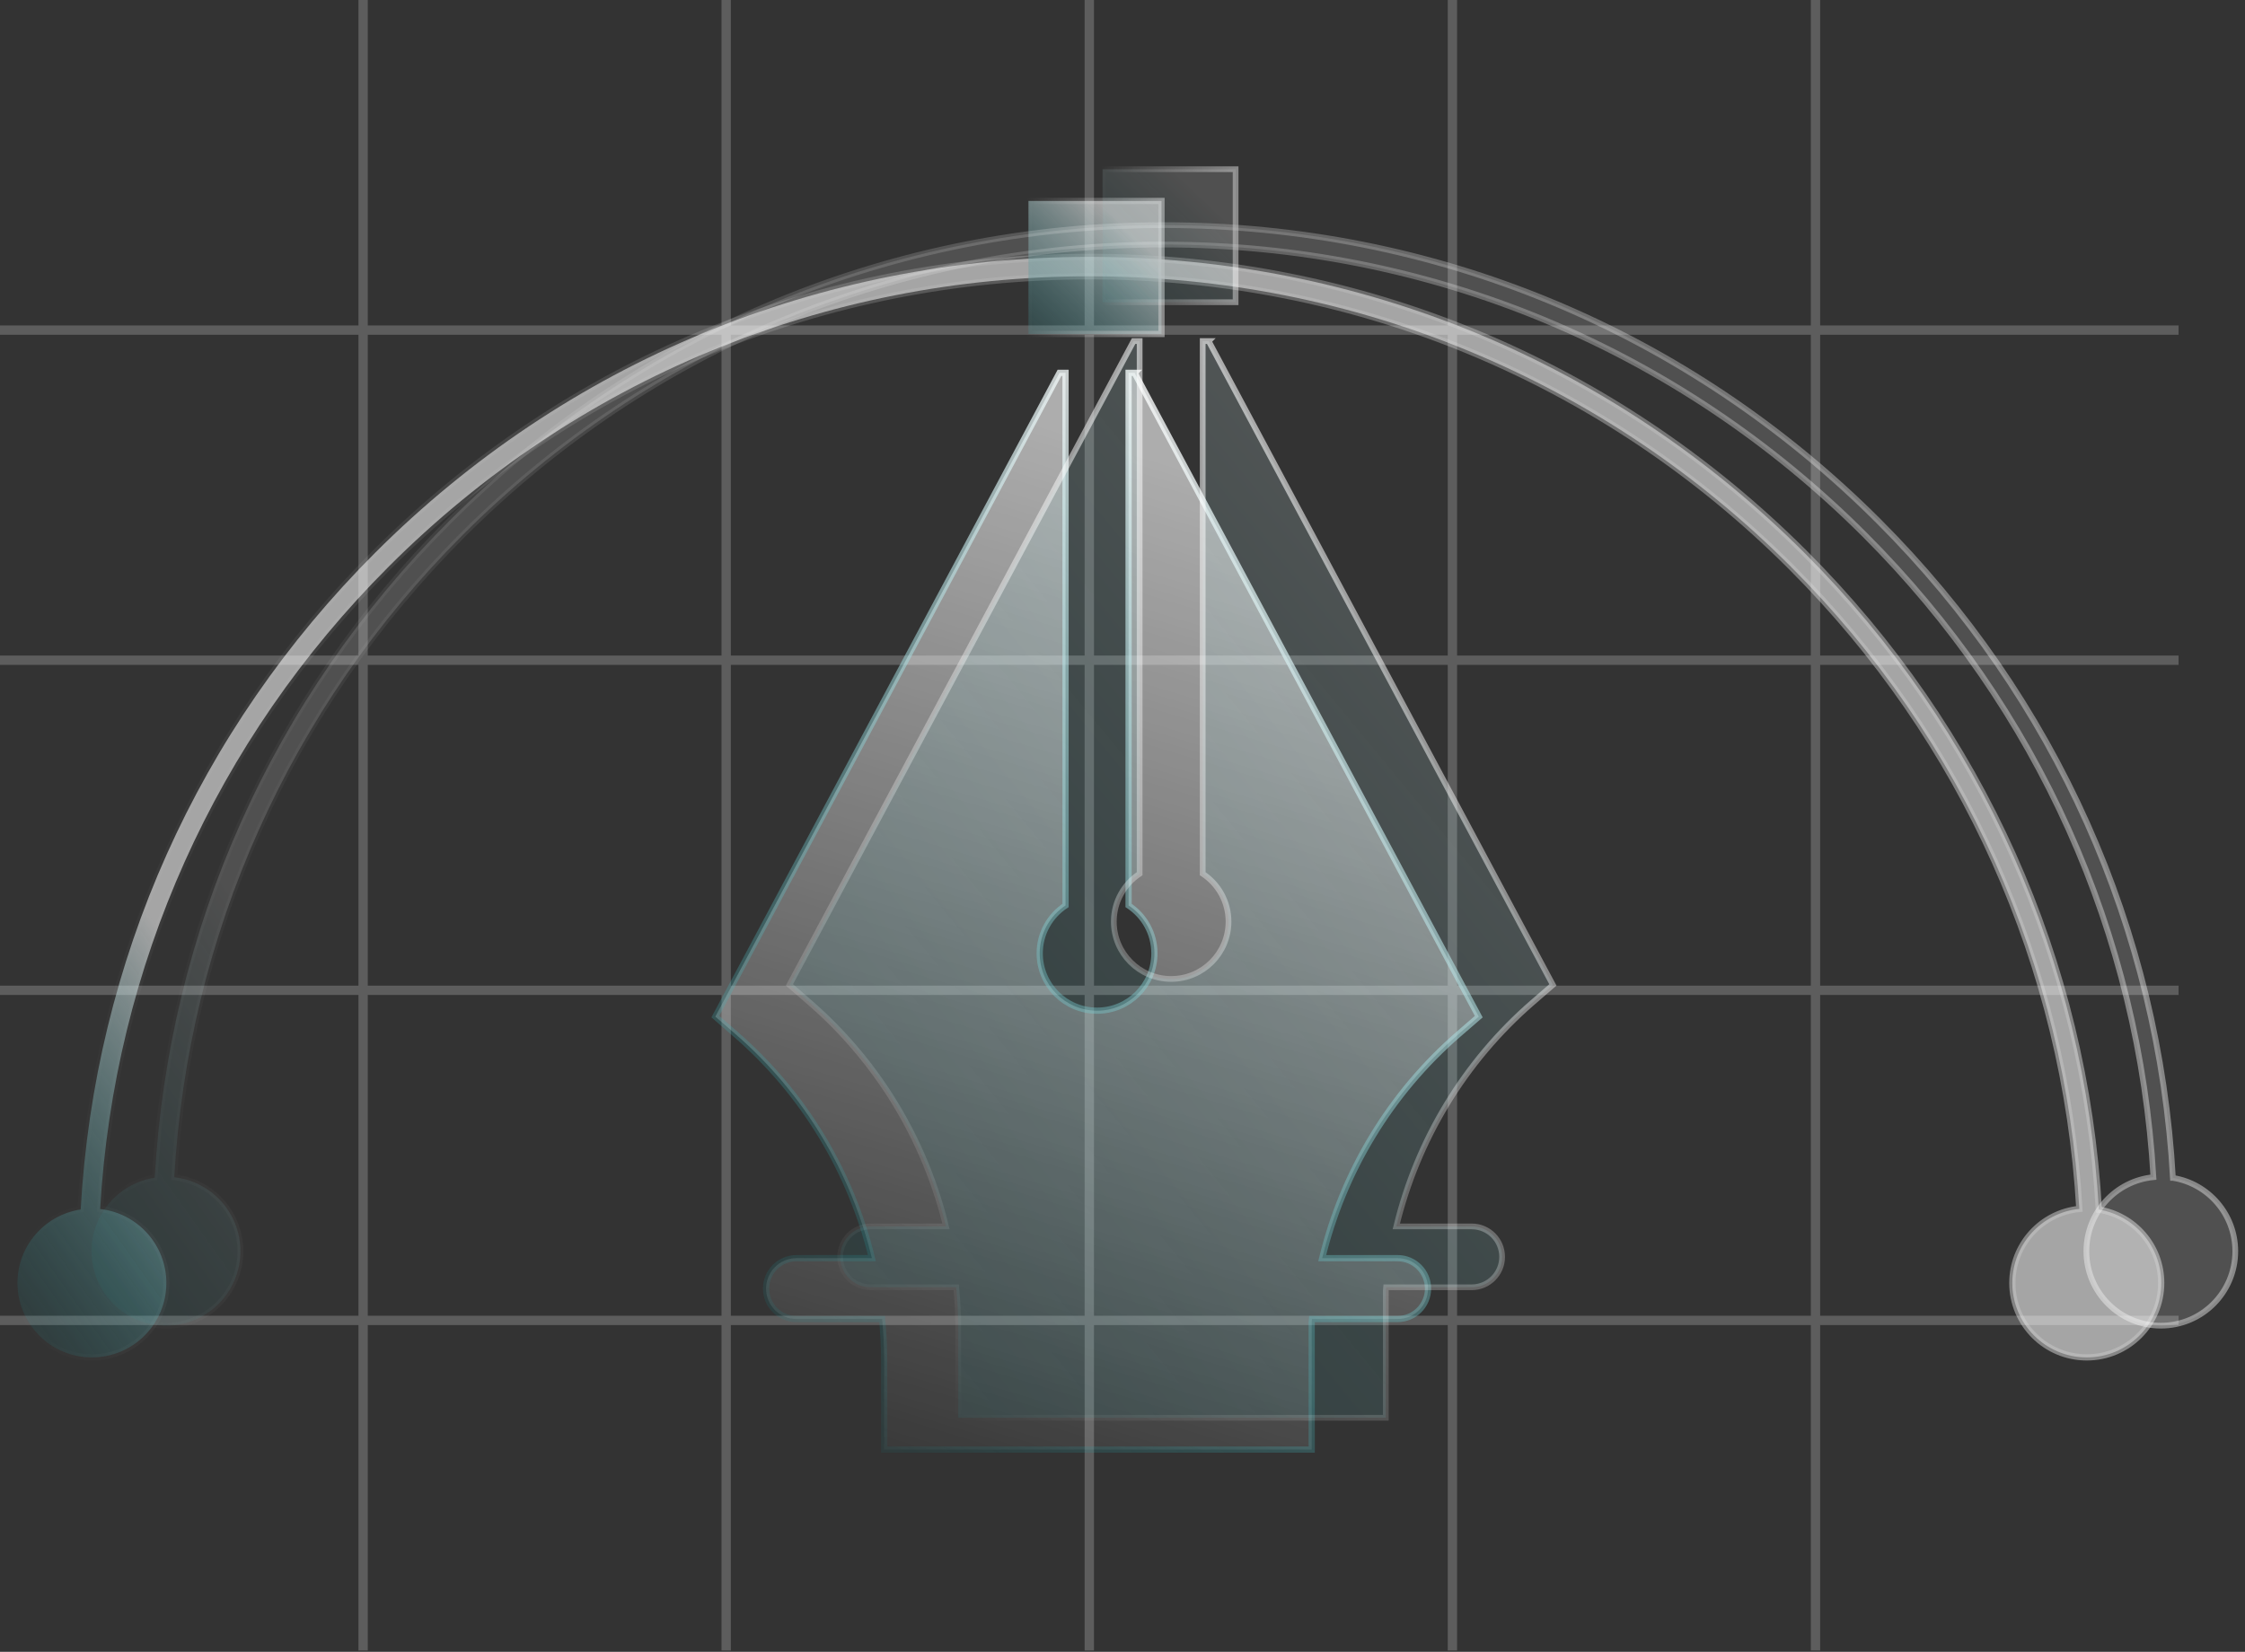 <svg width="231" height="170" viewBox="0 0 231 170" fill="none" xmlns="http://www.w3.org/2000/svg">
<rect x="0" y="0" width="231" height="170" fill="#333333" stroke="none"/>
<g opacity="0.51">
<g opacity="0.4">
<path d="M37.362 0V169.862" stroke="white" stroke-width="0.96" stroke-miterlimit="10"/>
<path d="M224.168 135.89H-0" stroke="white" stroke-width="0.96" stroke-miterlimit="10"/>
<path d="M224.168 101.917H-0" stroke="white" stroke-width="0.96" stroke-miterlimit="10"/>
<path d="M224.168 67.945H-0" stroke="white" stroke-width="0.96" stroke-miterlimit="10"/>
<path d="M224.168 33.972H-0" stroke="white" stroke-width="0.96" stroke-miterlimit="10"/>
<path d="M74.721 0V169.862" stroke="white" stroke-width="0.96" stroke-miterlimit="10"/>
<path d="M112.084 0V169.862" stroke="white" stroke-width="0.96" stroke-miterlimit="10"/>
<path d="M149.447 0V169.862" stroke="white" stroke-width="0.96" stroke-miterlimit="10"/>
<path d="M186.806 0V169.862" stroke="white" stroke-width="0.96" stroke-miterlimit="10"/>
</g>
</g>
<g opacity="0.7">
<path d="M215.961 124.488C214.53 98.947 203.904 75.134 185.672 56.898C166.028 37.255 139.908 26.436 112.13 26.436C84.352 26.436 58.233 37.255 38.589 56.898C20.357 75.13 9.735 98.936 8.3 124.473C4.62 125.032 1.797 128.199 1.797 132.037C1.797 136.268 5.226 139.697 9.457 139.697C13.688 139.697 17.117 136.268 17.117 132.037C17.117 128.095 14.136 124.851 10.306 124.427C11.748 99.441 22.158 76.153 40.001 58.31C59.266 39.044 84.885 28.434 112.13 28.434C139.376 28.434 164.994 39.044 184.26 58.31C202.099 76.149 212.513 99.433 213.955 124.415C210.083 124.797 207.059 128.064 207.059 132.037C207.059 136.268 210.488 139.697 214.719 139.697C218.95 139.697 222.379 136.268 222.379 132.037C222.379 128.23 219.602 125.082 215.965 124.488H215.961Z" fill="url(#paint0_linear_2129_741)" stroke="url(#paint1_linear_2129_741)" stroke-width="0.64" stroke-miterlimit="10"/>
<path d="M105.824 34.37H119.513V20.681H105.824V34.37Z" fill="url(#paint2_linear_2129_741)" stroke="url(#paint3_linear_2129_741)" stroke-width="0.64" stroke-miterlimit="10"/>
</g>
<path d="M116.747 38.369H116.126V93.185C117.727 94.242 118.784 96.051 118.784 98.114C118.784 101.374 116.142 104.016 112.882 104.016C109.623 104.016 106.981 101.374 106.981 98.114C106.981 96.055 108.038 94.242 109.639 93.185V38.369H109.018L73.603 104.625L75.678 106.426C82.713 112.524 87.561 120.608 89.713 129.483H81.957C80.229 129.483 78.825 130.883 78.825 132.615C78.825 134.347 80.225 135.747 81.957 135.747H90.766C90.898 137.132 90.975 138.528 90.975 139.932V149.181H134.968V136.079C134.979 135.967 134.983 135.859 134.995 135.747H143.804C145.532 135.747 146.936 134.347 146.936 132.615C146.936 130.883 145.536 129.483 143.804 129.483H136.048C138.2 120.608 143.048 112.524 150.083 106.426L152.158 104.629L116.743 38.373L116.747 38.369Z" fill="url(#paint4_linear_2129_741)" stroke="url(#paint5_linear_2129_741)" stroke-width="0.64" stroke-miterlimit="10"/>
<g opacity="0.7">
<path d="M223.582 121.222C222.151 95.68 211.525 71.867 193.293 53.632C173.65 33.988 147.53 23.169 119.752 23.169C91.974 23.169 65.854 33.988 46.211 53.632C27.979 71.864 17.356 95.669 15.922 121.206C12.242 121.765 9.419 124.932 9.419 128.77C9.419 133.001 12.848 136.43 17.079 136.43C21.31 136.43 24.739 133.001 24.739 128.77C24.739 124.828 21.757 121.584 17.927 121.16C19.37 96.174 29.78 72.886 47.622 55.043C66.888 35.778 92.506 25.167 119.752 25.167C146.998 25.167 172.616 35.778 191.882 55.043C209.72 72.882 220.134 96.166 221.577 121.148C217.704 121.53 214.68 124.797 214.68 128.77C214.68 133.001 218.109 136.43 222.34 136.43C226.572 136.43 230 133.001 230 128.77C230 124.963 227.223 121.816 223.586 121.222H223.582Z" fill="url(#paint6_linear_2129_741)" stroke="url(#paint7_linear_2129_741)" stroke-width="0.59" stroke-miterlimit="10"/>
<path d="M113.449 31.103H127.138V17.414H113.449V31.103Z" fill="url(#paint8_linear_2129_741)" stroke="url(#paint9_linear_2129_741)" stroke-width="0.59" stroke-miterlimit="10"/>
</g>
<path d="M124.373 35.102H123.752V89.918C125.352 90.975 126.409 92.784 126.409 94.847C126.409 98.107 123.767 100.749 120.508 100.749C117.249 100.749 114.607 98.107 114.607 94.847C114.607 92.788 115.663 90.975 117.264 89.918V35.102H116.643L81.228 101.358L83.303 103.159C90.338 109.257 95.187 117.341 97.339 126.216H89.582C87.855 126.216 86.451 127.616 86.451 129.348C86.451 131.08 87.851 132.48 89.582 132.48H98.392C98.523 133.865 98.6 135.261 98.6 136.665V145.914H142.593V132.812C142.605 132.7 142.608 132.592 142.62 132.48H151.429C153.157 132.48 154.561 131.08 154.561 129.348C154.561 127.616 153.161 126.216 151.429 126.216H143.673C145.825 117.341 150.673 109.257 157.709 103.159L159.784 101.362L124.369 35.106L124.373 35.102Z" fill="url(#paint10_linear_2129_741)" stroke="url(#paint11_linear_2129_741)" stroke-width="0.59" stroke-miterlimit="10"/>
<defs>
<linearGradient id="paint0_linear_2129_741" x1="23.979" y1="171.069" x2="54.588" y2="149.358" gradientUnits="userSpaceOnUse">
<stop stop-color="#0098A0" stop-opacity="0.08"/>
<stop offset="1" stop-color="white" stop-opacity="0.8"/>
</linearGradient>
<linearGradient id="paint1_linear_2129_741" x1="1.674" y1="83.068" x2="222.495" y2="83.068" gradientUnits="userSpaceOnUse">
<stop stop-color="white" stop-opacity="0"/>
<stop offset="1" stop-color="white" stop-opacity="0.6"/>
</linearGradient>
<linearGradient id="paint2_linear_2129_741" x1="103.201" y1="37.513" x2="116.25" y2="23.751" gradientUnits="userSpaceOnUse">
<stop stop-color="#0098A0" stop-opacity="0.08"/>
<stop offset="1" stop-color="white" stop-opacity="0.8"/>
</linearGradient>
<linearGradient id="paint3_linear_2129_741" x1="105.701" y1="27.527" x2="119.636" y2="27.527" gradientUnits="userSpaceOnUse">
<stop stop-color="white" stop-opacity="0"/>
<stop offset="1" stop-color="white" stop-opacity="0.6"/>
</linearGradient>
<linearGradient id="paint4_linear_2129_741" x1="98.388" y1="158.137" x2="131.06" y2="50.102" gradientUnits="userSpaceOnUse">
<stop stop-color="white" stop-opacity="0"/>
<stop offset="1" stop-color="white" stop-opacity="0.6"/>
</linearGradient>
<linearGradient id="paint5_linear_2129_741" x1="83.99" y1="144.105" x2="146.897" y2="61.018" gradientUnits="userSpaceOnUse">
<stop stop-color="#0098A0" stop-opacity="0.08"/>
<stop offset="1" stop-color="white" stop-opacity="0.8"/>
</linearGradient>
<linearGradient id="paint6_linear_2129_741" x1="31.604" y1="167.802" x2="62.209" y2="146.091" gradientUnits="userSpaceOnUse">
<stop stop-color="#0098A0" stop-opacity="0.08"/>
<stop offset="1" stop-color="white" stop-opacity="0.2"/>
</linearGradient>
<linearGradient id="paint7_linear_2129_741" x1="9.307" y1="79.797" x2="230.108" y2="79.797" gradientUnits="userSpaceOnUse">
<stop stop-color="white" stop-opacity="0"/>
<stop offset="1" stop-color="white" stop-opacity="0.6"/>
</linearGradient>
<linearGradient id="paint8_linear_2129_741" x1="110.823" y1="34.246" x2="123.871" y2="20.485" gradientUnits="userSpaceOnUse">
<stop stop-color="#0098A0" stop-opacity="0.08"/>
<stop offset="1" stop-color="white" stop-opacity="0.2"/>
</linearGradient>
<linearGradient id="paint9_linear_2129_741" x1="113.334" y1="24.261" x2="127.246" y2="24.261" gradientUnits="userSpaceOnUse">
<stop stop-color="white" stop-opacity="0"/>
<stop offset="1" stop-color="white" stop-opacity="0.6"/>
</linearGradient>
<linearGradient id="paint10_linear_2129_741" x1="73.834" y1="136.422" x2="169.889" y2="57.357" gradientUnits="userSpaceOnUse">
<stop stop-color="#0098A0" stop-opacity="0.08"/>
<stop offset="1" stop-color="white" stop-opacity="0.2"/>
</linearGradient>
<linearGradient id="paint11_linear_2129_741" x1="91.623" y1="140.827" x2="154.515" y2="57.762" gradientUnits="userSpaceOnUse">
<stop stop-color="white" stop-opacity="0"/>
<stop offset="1" stop-color="white" stop-opacity="0.6"/>
</linearGradient>
</defs>
</svg>
